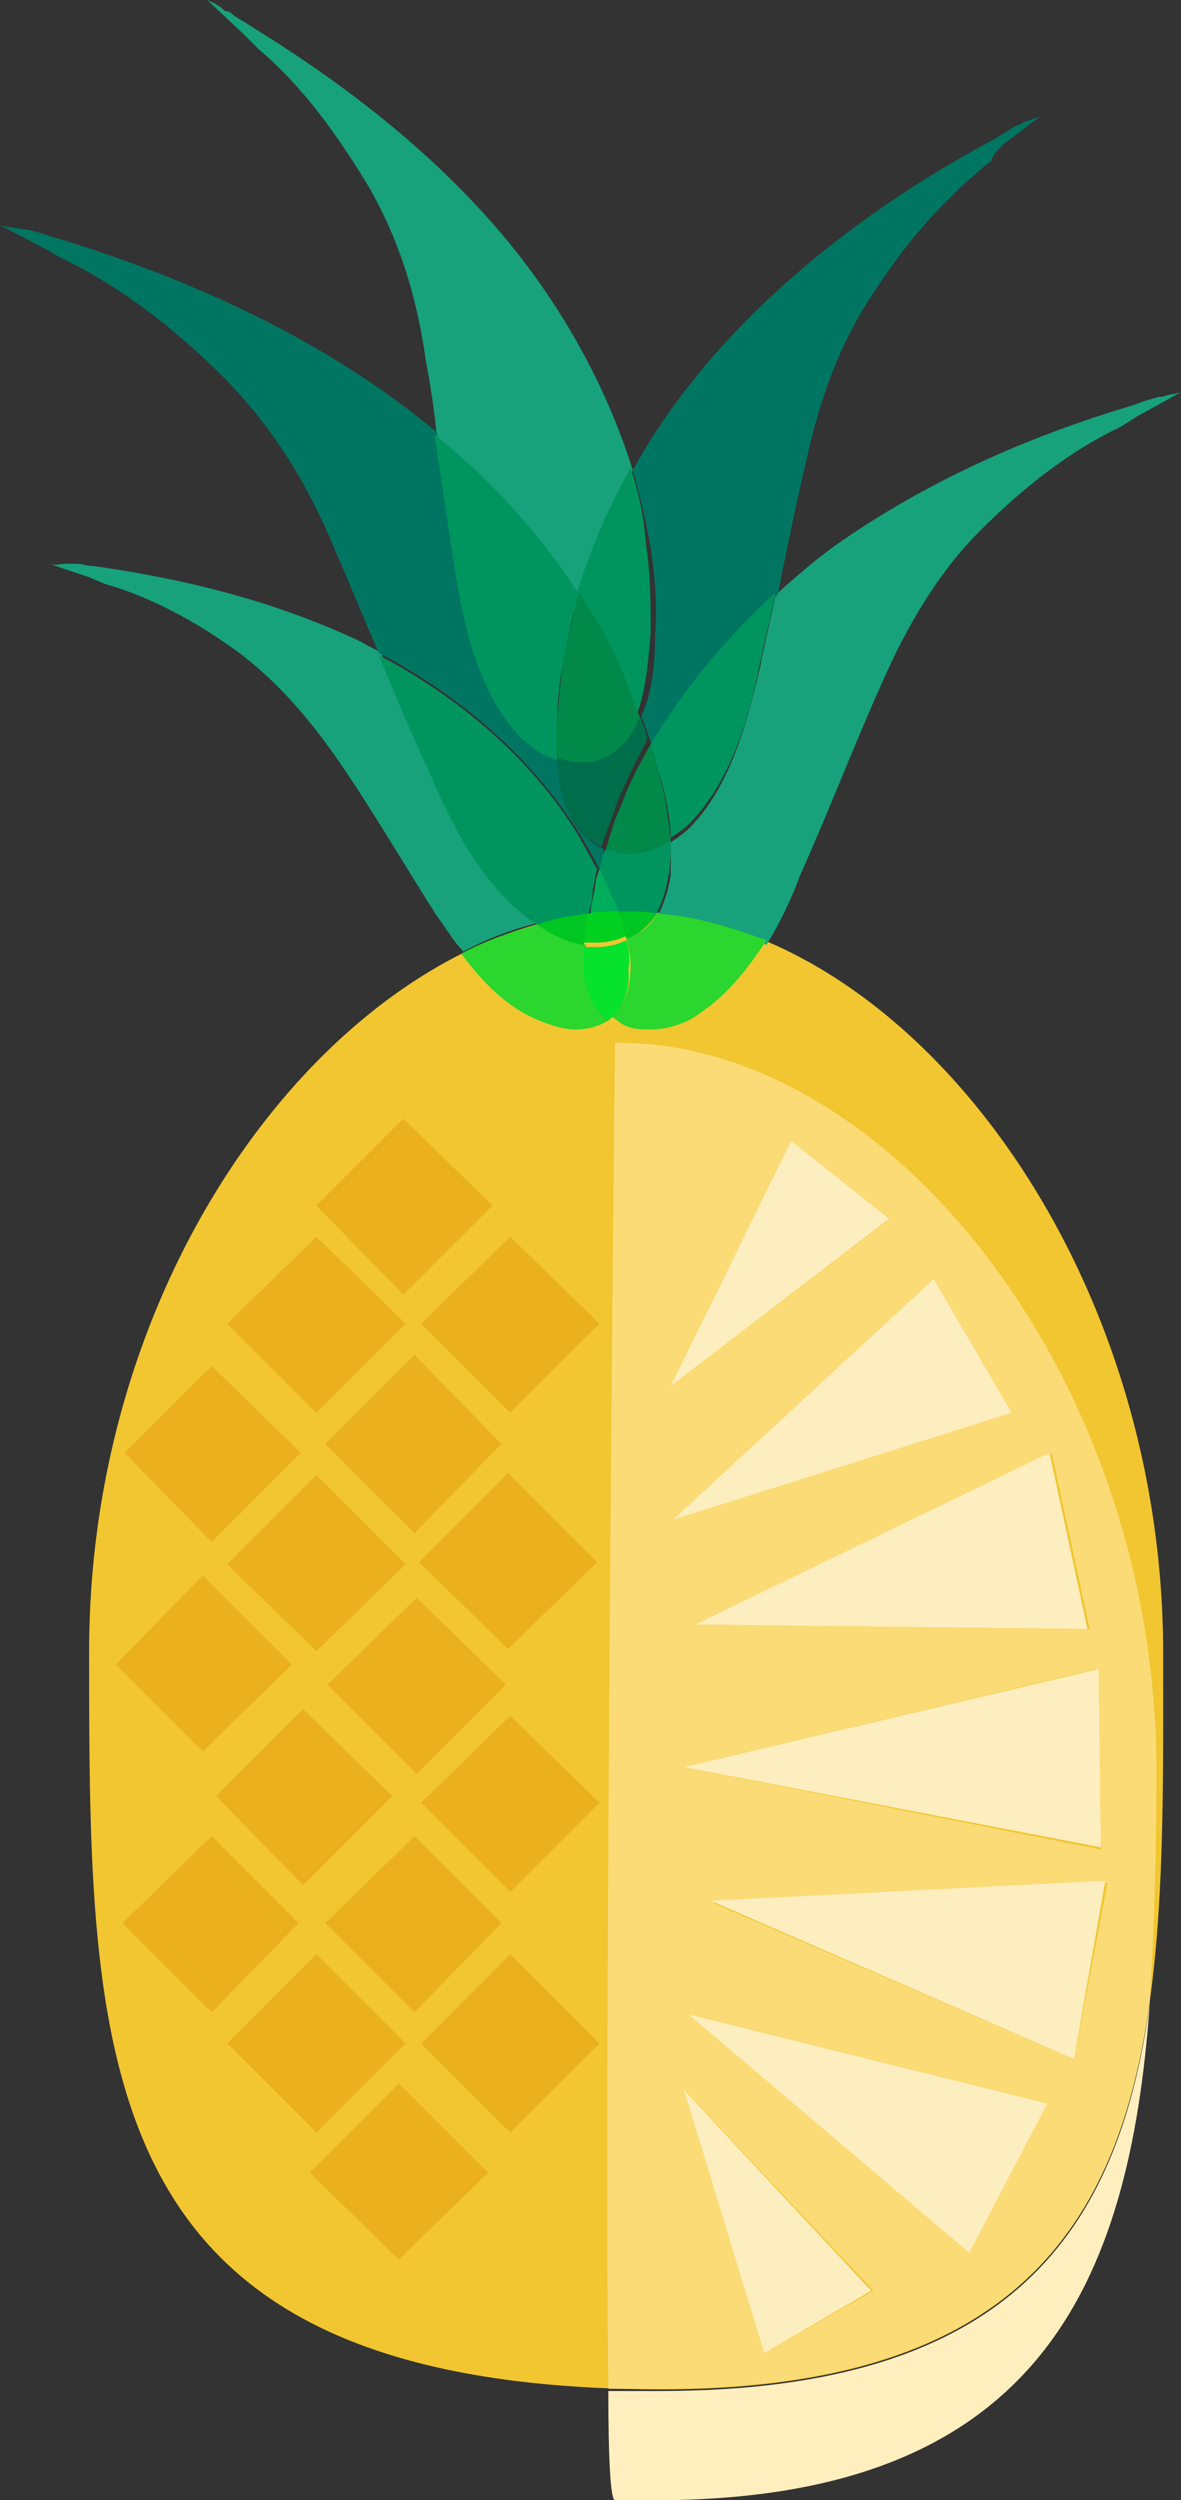 <svg xml:space="preserve" style="enable-background:new 0 0 53 112.2;" viewBox="0 0 53 112.2" height="112.2px" width="53px" y="0px" x="0px" xmlns:xlink="http://www.w3.org/1999/xlink" xmlns="http://www.w3.org/2000/svg" id="Layer_1" version="1.1">
<rect x="0" y="0" width="53" height="112.2" fill="#333333" stroke="none"/>
<style type="text/css">
	.st0{fill:#F1C630;}
	.st1{fill:#FFEFBF;}
	.st2{fill:#FADB76;}
	.st3{fill:#FDEEBF;}
	.st4{fill:#17A27B;}
	.st5{fill:#2BD62E;}
	.st6{fill:#07E22C;}
	.st7{fill:#007662;}
	.st8{fill:#00955E;}
	.st9{fill:#00C623;}
	.st10{fill:#00AD5A;}
	.st11{fill:#00D121;}
	.st12{fill:#006D4B;}
	.st13{fill:#008948;}
	.st14{fill:#EBB01D;}
</style>
<path d="M52.2,74.2c0,17.9,0.6,33.8-24.3,33C4,106.5,4,92.4,4,74.1s12.2-33,24-33.2C40,40.8,52.2,55.9,52.2,74.2" class="st0"></path>
<path d="M51.6,89.9c-1.4,10.2-6.2,17.4-22,17.4c-0.5,0-1.1,0-1.7,0c-0.2,0-0.4,0-0.6,0c0,3.1,0.1,4.9,0.3,4.9
	c0.6,0,1.2,0,1.8,0C46.6,112.2,50.7,102.5,51.6,89.9" class="st1"></path>
<path d="M34.3,105.6l-3.5-11.7l8.4,8.9L34.3,105.6 M43.5,101.1L30.9,90.4l16.1,4L43.5,101.1 M48.2,92.4l-16.2-7
	l17.7-0.9L48.2,92.4 M49.4,83l-18.7-3.7l18.5-4.4L49.4,83 M48.9,73.1l-17.7-0.2l16-7.7L48.9,73.1 M30.2,68.2l11.7-10.8l3.5,6
	L30.2,68.2 M30.1,62.2l5.4-11l4.3,3.6L30.1,62.2 M27.8,46.8c-0.1,0-0.1,0-0.2,0c0,0-0.5,45.2-0.3,60.4c0.2,0,0.4,0,0.6,0
	c0.6,0,1.1,0,1.7,0c15.8,0,20.6-7.2,22-17.4c0.2-3.3,0.3-6.7,0.3-10.3C51.9,61.7,39.8,46.8,27.8,46.8" class="st2"></path>
<polyline points="41.9,57.4 30.2,68.2 45.4,63.4 41.9,57.4" class="st3"></polyline>
<polyline points="30.9,90.4 43.5,101.1 47,94.4 30.9,90.4" class="st3"></polyline>
<polyline points="35.5,51.2 30.1,62.2 39.9,54.7 35.5,51.2" class="st3"></polyline>
<polyline points="30.7,93.8 34.3,105.6 39.1,102.8 30.7,93.8" class="st3"></polyline>
<polyline points="47.1,65.2 31.2,72.9 48.8,73.1 47.1,65.2" class="st3"></polyline>
<polyline points="49.6,84.4 31.9,85.3 48.2,92.4 49.6,84.4" class="st3"></polyline>
<polyline points="49.3,74.9 30.7,79.3 49.4,82.9 49.3,74.9" class="st3"></polyline>
<path d="M9.3,0l1.6,1.5c0.2,0.2,0.5,0.5,0.7,0.7c2,1.7,3.5,3.8,4.9,6.1c1.4,2.4,2.2,5,2.6,7.8c0.2,1.1,0.4,2.3,0.5,3.5
	c2.5,2.1,4.7,4.5,6.4,7.1c0.6-2,1.4-3.8,2.4-5.6c-1.2-3.8-3.2-7.4-5.8-10.5c-3.2-3.8-7.1-6.8-11.3-9.4c-0.3-0.2-0.5-0.3-0.8-0.5
	c-0.2-0.2-0.3-0.2-0.4-0.2C9.8,0.2,9.5,0.1,9.3,0" class="st4"></path>
<path d="M2.2,25.3L4,25.9c0.2,0.1,0.5,0.2,0.7,0.3c2.1,0.6,4.1,1.7,5.9,3c1.9,1.4,3.4,3.2,4.7,5.1
	c1.5,2.2,2.9,4.6,4.3,6.8c0.4,0.5,0.7,1.1,1.2,1.6c1.1-0.6,2.2-1,3.4-1.3c-2.4-1.7-3.8-4.4-4.9-7c-0.7-1.7-1.5-3.4-2.2-5.1
	c-0.3-0.2-0.6-0.3-0.9-0.5c-3.8-1.8-7.8-2.8-12-3.4c-0.3,0-0.5-0.1-0.8-0.1c-0.2,0-0.3,0-0.4,0C2.7,25.3,2.5,25.4,2.2,25.3" class="st4"></path>
<path d="M24.1,41.5c-1.1,0.3-2.3,0.7-3.4,1.3c0.9,1.2,2,2.4,3.5,3c0.5,0.2,1.1,0.4,1.6,0.4c0.5,0,1-0.1,1.5-0.4
	c0,0,0.1-0.1,0.1-0.1c-0.7-0.5-1-1.4-1.1-2.2c0-0.3,0-0.7,0-1.1C25.5,42.2,24.8,41.9,24.1,41.5C24.2,41.5,24.1,41.5,24.1,41.5" class="st5"></path>
<path d="M53,17.6c-0.3,0.1-0.6,0.1-0.8,0.2c-0.1,0-0.2,0-0.5,0.1c-0.4,0.1-0.6,0.2-0.9,0.3c-4.7,1.4-9.2,3.4-13.2,6.2
	c-1,0.7-1.9,1.5-2.8,2.3c-0.2,1.1-0.5,2.2-0.7,3.3c-0.6,2.5-1.3,5.2-3.1,7.1c-0.3,0.3-0.6,0.5-0.9,0.7c0,0.5,0,1,0,1.5
	c-0.1,0.6-0.3,1.3-0.6,1.8c1.7,0.2,3.3,0.6,4.9,1.3c0.6-1,1.1-2,1.5-3.1c1.3-2.9,2.4-5.8,3.7-8.7c1.1-2.5,2.5-4.9,4.4-6.8
	c1.8-1.8,3.9-3.5,6.2-4.6c0.2-0.1,0.5-0.3,0.8-0.5L53,17.6" class="st4"></path>
<path d="M29.5,41c-0.3,0.5-0.7,0.9-1.3,1.1c0,0,0,0-0.1,0c0.1,0.4,0.2,0.8,0.2,1.2c0,0.9-0.2,1.8-0.9,2.3
	c0.2,0.1,0.4,0.3,0.6,0.4c0.4,0.2,0.8,0.2,1.2,0.2c0.8,0,1.7-0.3,2.3-0.8c1.2-0.8,2.1-2,2.9-3.2C32.8,41.6,31.1,41.1,29.5,41" class="st5"></path>
<path d="M28.1,42.2c-0.4,0.2-0.9,0.3-1.3,0.3c-0.2,0-0.4,0-0.6,0c0,0.4,0,0.7,0,1.1c0.1,0.9,0.4,1.7,1.1,2.2
	c0.7-0.6,1-1.5,0.9-2.3C28.3,42.9,28.2,42.5,28.1,42.2" class="st6"></path>
<path d="M0,10.1l2.1,1.1c0.3,0.2,0.7,0.4,0.9,0.5c2.6,1.3,4.9,3.1,7,5.2c2.2,2.2,3.8,4.8,5,7.7c0.7,1.6,1.3,3.1,2,4.7
	c3.6,1.9,6.8,4.6,9,8.1c0.3,0.5,0.6,1,0.9,1.6c0.1-0.3,0.2-0.6,0.2-0.9c-0.9-0.4-1.5-1.2-1.7-2.1c-0.2-0.6-0.3-1.3-0.3-2
	c-0.7-0.2-1.4-0.7-1.9-1.3c-1.7-2-2.3-4.7-2.7-7.3c-0.3-2-0.6-4-0.9-6c-0.7-0.6-1.5-1.2-2.2-1.7c-4.5-3.2-9.6-5.4-14.8-7
	c-0.4-0.1-0.6-0.2-1-0.3c-0.3-0.1-0.4-0.1-0.5-0.1C0.6,10.2,0.3,10.2,0,10.1" class="st7"></path>
<path d="M19.5,19.5c0.3,2,0.6,4,0.9,6c0.4,2.5,1,5.3,2.7,7.3c0.5,0.6,1.2,1.1,1.9,1.3c0-0.5,0-1.1,0-1.6
	c0-1.3,0.2-2.6,0.5-3.9c0.1-0.6,0.3-1.3,0.5-1.9C24.2,23.9,22,21.5,19.5,19.5" class="st8"></path>
<path d="M17,29.4c0.7,1.7,1.4,3.4,2.2,5.1c1.1,2.6,2.5,5.4,4.9,7c0.8-0.2,1.5-0.4,2.3-0.4c0.1-0.4,0.2-0.8,0.2-1.2
	c0.1-0.3,0.1-0.6,0.2-0.9c-0.3-0.5-0.6-1.1-0.9-1.6C23.8,34,20.6,31.3,17,29.4" class="st8"></path>
<path d="M26.4,41c-0.8,0.1-1.5,0.2-2.3,0.5c0,0,0,0,0,0c0.6,0.4,1.3,0.8,2.1,0.9C26.3,41.9,26.4,41.5,26.4,41" class="st9"></path>
<path d="M30.1,37.7c-0.6,0.4-1.2,0.6-1.9,0.6c-0.2,0-0.4,0-0.6-0.1c-0.1,0-0.3-0.1-0.4-0.1C27,38.4,27,38.7,26.9,39
	c0.2,0.5,0.4,0.9,0.6,1.4c0.1,0.2,0.2,0.4,0.2,0.6c0.1,0,0.1,0,0.2,0c0.1,0,0.1,0,0.2,0c0.5,0,0.9,0,1.3,0.1
	c0.3-0.5,0.5-1.2,0.6-1.8C30.1,38.7,30.1,38.2,30.1,37.7" class="st8"></path>
<path d="M28.1,40.9c-0.1,0-0.1,0-0.2,0c-0.1,0-0.1,0-0.2,0c0.2,0.4,0.3,0.8,0.4,1.2c0,0,0,0,0.1,0
	c0.6-0.2,1-0.7,1.3-1.1C29,40.9,28.6,40.9,28.1,40.9" class="st9"></path>
<path d="M26.9,39c-0.1,0.3-0.2,0.6-0.2,0.9c-0.1,0.4-0.2,0.8-0.2,1.2c0.4-0.1,0.9-0.1,1.3-0.1
	c-0.1-0.2-0.1-0.4-0.2-0.5C27.3,39.9,27.1,39.4,26.9,39" class="st10"></path>
<path d="M27.7,40.9c-0.4,0-0.9,0-1.3,0.1c-0.1,0.4-0.1,0.9-0.2,1.3c0.2,0,0.4,0,0.6,0c0.4,0,0.9-0.1,1.3-0.3
	C28,41.7,27.9,41.3,27.7,40.9" class="st11"></path>
<path d="M46.7,5.2c-0.2,0.1-0.5,0.2-0.8,0.3c-0.1,0.1-0.2,0.1-0.4,0.2C45.2,5.9,45,6,44.7,6.2
	c-4.3,2.3-8.4,5.2-11.8,8.8c-1.7,1.8-3.3,3.9-4.5,6.1c0.3,1.1,0.6,2.3,0.8,3.5c0.2,1.3,0.3,2.6,0.2,3.9c0,1.2-0.1,2.5-0.6,3.6
	c0,0,0,0.1,0,0.1c0.2,0.4,0.3,0.9,0.5,1.3c1.5-2.6,3.4-4.9,5.6-6.8c0.4-2,0.8-4,1.3-6.1c0.6-2.7,1.5-5.3,3.1-7.6
	c1.4-2.2,3.2-4.2,5.2-5.8C44.5,7,44.8,6.7,45,6.5L46.7,5.2" class="st7"></path>
<path d="M28.3,21c-1,1.8-1.8,3.6-2.4,5.6c0.9,1.4,1.7,2.9,2.3,4.4c0.2,0.4,0.3,0.7,0.4,1.1c0,0,0-0.1,0-0.1
	c0.4-1.1,0.5-2.4,0.6-3.6c0-1.3,0-2.6-0.2-3.9C28.9,23.3,28.7,22.2,28.3,21" class="st8"></path>
<path d="M34.8,26.6c-2.2,2-4.1,4.3-5.6,6.8c0.2,0.6,0.3,1.2,0.5,1.7c0.2,0.8,0.4,1.7,0.4,2.5c0.3-0.2,0.6-0.4,0.9-0.7
	c1.8-1.9,2.6-4.6,3.1-7.1C34.3,28.8,34.6,27.7,34.8,26.6" class="st8"></path>
<path d="M28.7,32.1c-0.4,1-1.1,1.8-2.2,2c-0.2,0-0.3,0-0.5,0c-0.3,0-0.7-0.1-1-0.2c0,0.7,0.1,1.4,0.3,2
	c0.3,0.9,0.9,1.8,1.7,2.1c0.2-0.7,0.5-1.3,0.7-2c0.4-0.9,0.8-1.8,1.3-2.7C29.1,33,28.9,32.6,28.7,32.1" class="st12"></path>
<path d="M26,26.6c-0.2,0.6-0.3,1.3-0.5,1.9c-0.3,1.3-0.4,2.6-0.5,3.9c0,0.5,0,1.1,0,1.6c0.3,0.1,0.6,0.2,1,0.2
	c0.2,0,0.3,0,0.5,0c1.1-0.2,1.8-1,2.2-2c-0.1-0.4-0.3-0.7-0.4-1.1C27.7,29.4,26.9,28,26,26.6" class="st13"></path>
<path d="M29.2,33.4c-0.5,0.9-1,1.8-1.3,2.7c-0.3,0.6-0.5,1.3-0.7,2c0.1,0,0.3,0.1,0.4,0.1c0.2,0.1,0.4,0.1,0.6,0.1
	c0.7,0,1.3-0.2,1.9-0.6c-0.1-0.9-0.2-1.7-0.4-2.5C29.5,34.6,29.4,34,29.2,33.4" class="st13"></path>
<polyline points="14.2,66.2 10.2,70.2 14.2,74.1 18.2,70.2 14.2,66.2" class="st14"></polyline>
<polyline points="22.8,66.1 18.8,70.1 22.8,74 26.8,70.1 22.8,66.1" class="st14"></polyline>
<polyline points="18.7,71.7 14.7,75.6 18.7,79.6 22.7,75.6 18.7,71.7" class="st14"></polyline>
<polyline points="14.2,55.5 10.2,59.4 14.2,63.4 18.2,59.4 14.2,55.5" class="st14"></polyline>
<polyline points="22.9,55.5 18.9,59.4 22.9,63.4 26.9,59.4 22.9,55.5" class="st14"></polyline>
<polyline points="18.6,60.8 14.6,64.8 18.6,68.8 22.5,64.8 18.6,60.8" class="st14"></polyline>
<polyline points="14.2,87.7 10.2,91.7 14.2,95.7 18.2,91.7 14.2,87.7" class="st14"></polyline>
<polyline points="22.9,87.7 18.9,91.7 22.9,95.7 26.9,91.7 22.9,87.7" class="st14"></polyline>
<polyline points="17.9,93.5 13.9,97.5 17.9,101.4 21.9,97.5 17.9,93.5" class="st14"></polyline>
<polyline points="18.1,50.2 14.2,54.1 18.1,58.1 22.1,54.1 18.1,50.2" class="st14"></polyline>
<polyline points="9.1,70.7 5.2,74.7 9.1,78.6 13.1,74.7 9.1,70.7" class="st14"></polyline>
<polyline points="9.5,61.3 5.6,65.2 9.5,69.2 13.5,65.2 9.5,61.3" class="st14"></polyline>
<polyline points="9.5,82.4 5.5,86.3 9.5,90.3 13.4,86.3 9.5,82.4" class="st14"></polyline>
<polyline points="13.6,76.7 9.7,80.6 13.6,84.6 17.6,80.6 13.6,76.7" class="st14"></polyline>
<polyline points="22.9,77 18.9,80.9 22.9,84.9 26.9,80.9 22.9,77" class="st14"></polyline>
<polyline points="18.6,82.4 14.6,86.3 18.6,90.3 22.5,86.3 18.6,82.4" class="st14"></polyline>
</svg>
